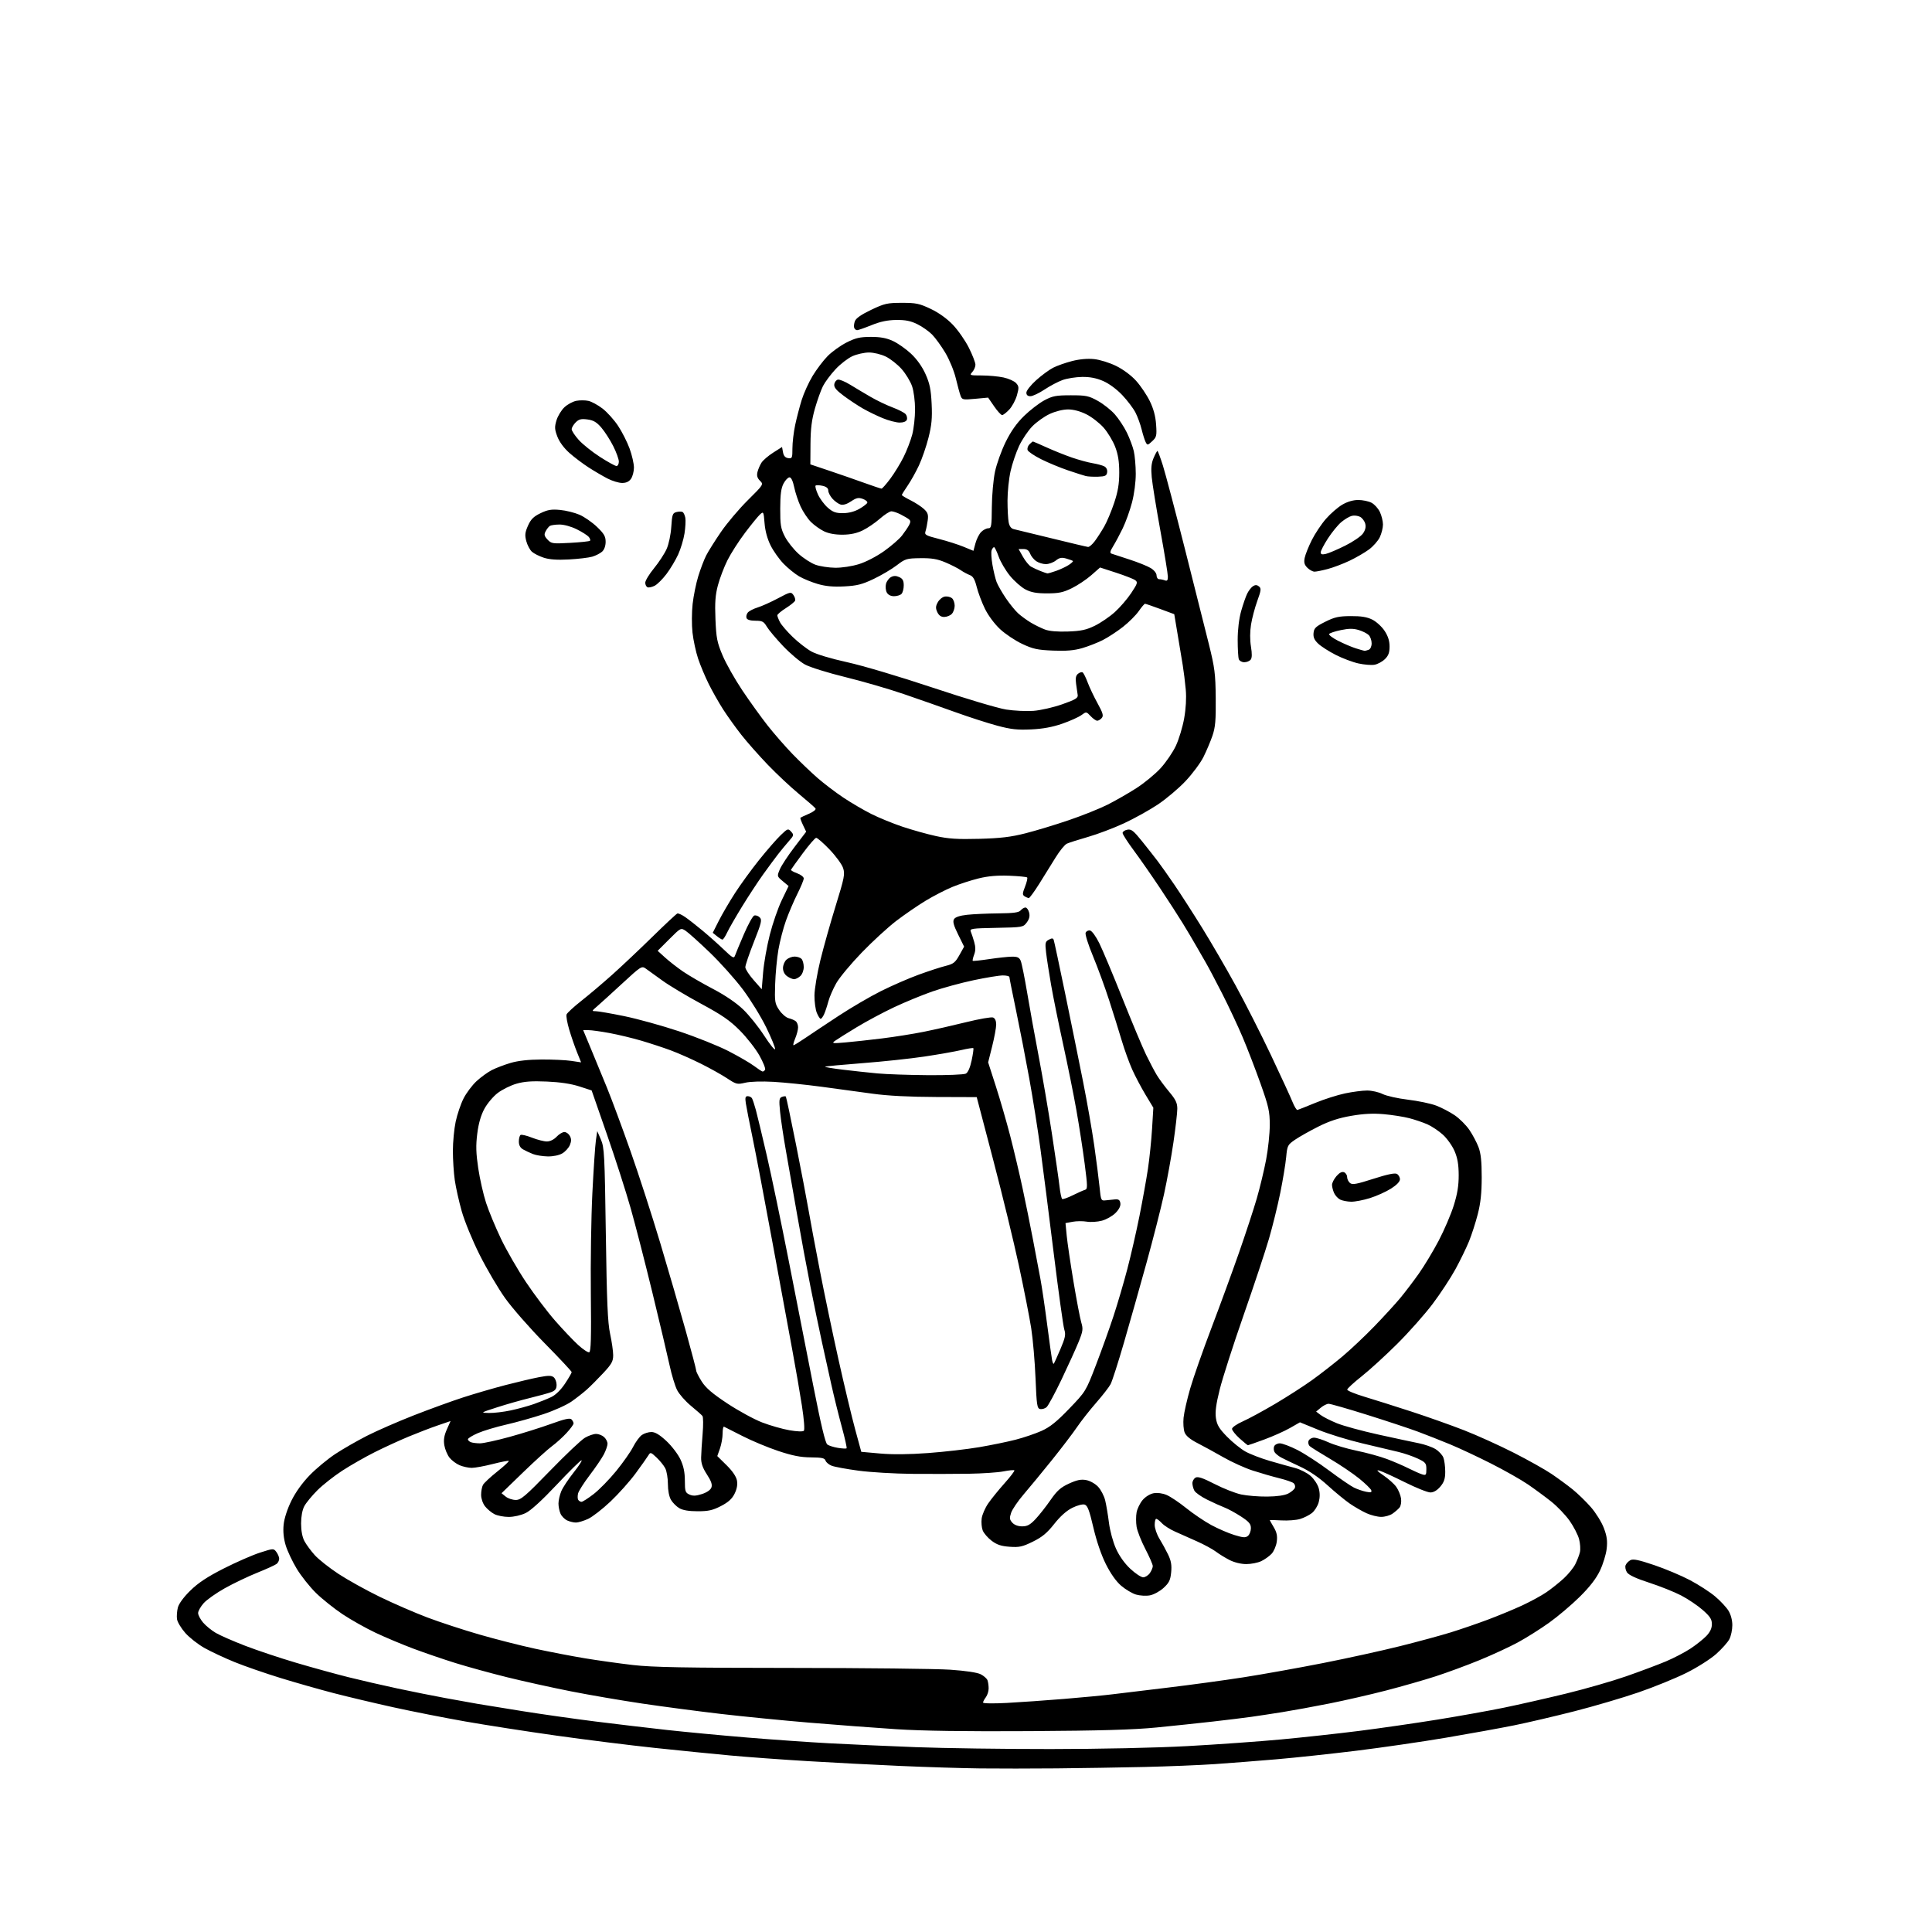 <svg version="1.1" xmlns="http://www.w3.org/2000/svg" xmlns:xlink="http://www.w3.org/1999/xlink" width="1024" height="1024" viewBox="0 0 1024 1024"><path stroke="none" fill="black" fill-rule="evenodd" d="M560.0,937.28C547.075,937.401 528.85,937.411 519.5,937.302C510.15,937.192 491.25,936.609 477.5,936.004C463.75,935.4 441.475,934.243 428.0,933.433C414.525,932.624 396.075,931.275 387.0,930.436C377.925,929.597 359.925,927.792 347.0,926.425C334.075,925.058 310.675,922.135 295.0,919.93C279.325,917.725 257.5,914.334 246.5,912.394C235.5,910.454 218.4,907.081 208.5,904.899C198.6,902.716 184.425,899.354 177.0,897.429C169.575,895.503 156.848,891.883 148.719,889.384C140.589,886.885 129.621,883.084 124.346,880.937C119.07,878.791 111.921,875.45 108.459,873.514C104.997,871.578 100.378,867.964 98.194,865.483C96.01,863.002 94.038,859.714 93.813,858.178C93.587,856.642 93.796,853.868 94.276,852.015C94.811,849.949 97.373,846.47 100.902,843.017C105.09,838.918 109.904,835.738 118.603,831.324C125.174,827.989 133.801,824.213 137.772,822.934C144.901,820.638 145.012,820.633 146.465,822.554C147.274,823.624 147.951,825.232 147.968,826.128C147.986,827.023 147.401,828.252 146.668,828.86C145.936,829.468 141.323,831.577 136.418,833.547C131.513,835.517 123.74,839.231 119.144,841.802C114.549,844.373 109.486,847.96 107.894,849.773C106.303,851.586 105,853.919 105,854.958C105,855.997 106.172,858.24 107.605,859.943C109.038,861.646 112.076,864.131 114.355,865.464C116.635,866.798 123.675,869.88 130.0,872.314C136.325,874.747 148.475,878.8 157.0,881.321C165.525,883.841 177.929,887.261 184.564,888.92C191.199,890.578 202.946,893.283 210.67,894.93C218.393,896.576 229.84,898.865 236.106,900.015C242.373,901.166 249.975,902.535 253.0,903.057C256.025,903.58 266.825,905.334 277.0,906.955C287.175,908.576 304.5,911.034 315.5,912.417C326.5,913.8 343.6,915.826 353.5,916.918C363.4,918.011 382.525,919.815 396.0,920.927C409.475,922.039 429.05,923.412 439.5,923.977C449.95,924.542 470.65,925.467 485.5,926.034C500.35,926.6 532.451,927.05 556.836,927.034C583.372,927.017 612.478,926.39 629.336,925.472C644.826,924.628 667.175,923.038 679.0,921.938C690.825,920.837 709.5,918.796 720.5,917.402C731.5,916.008 750.032,913.332 761.683,911.455C773.333,909.579 789.308,906.717 797.183,905.095C805.057,903.474 819.825,900.123 830.0,897.65C840.175,895.176 854.556,891.039 861.958,888.455C869.359,885.872 878.849,882.31 883.046,880.54C887.243,878.77 893.112,875.705 896.088,873.728C899.065,871.752 902.812,868.764 904.417,867.089C906.404,865.013 907.333,863.017 907.333,860.824C907.333,858.226 906.394,856.778 902.463,853.319C899.785,850.963 894.648,847.503 891.047,845.632C887.446,843.76 879.826,840.715 874.113,838.864C867.187,836.621 863.263,834.797 862.34,833.391C861.578,832.231 861.243,830.531 861.595,829.613C861.947,828.695 863.093,827.486 864.141,826.925C865.597,826.145 868.574,826.761 876.773,829.539C882.673,831.538 891.212,835.132 895.748,837.526C900.285,839.92 906.262,843.788 909.03,846.122C911.798,848.457 914.987,851.86 916.115,853.686C917.367,855.712 918.167,858.714 918.167,861.391C918.167,863.803 917.467,867.13 916.612,868.783C915.758,870.436 912.603,873.977 909.602,876.651C906.57,879.354 899.558,883.803 893.823,886.663C888.145,889.495 876.75,894.136 868.5,896.978C860.25,899.819 844.95,904.326 834.5,906.994C824.05,909.661 809.65,913.026 802.5,914.472C795.35,915.917 779.15,918.854 766.5,920.998C753.85,923.142 732.475,926.254 719.0,927.913C705.525,929.572 686.4,931.621 676.5,932.466C666.6,933.311 651.975,934.453 644.0,935.004C636.025,935.555 619.15,936.243 606.5,936.533C593.85,936.822 572.925,937.159 560.0,937.28zM546.0,917.536C511.565,917.746 488.979,917.42 475.0,916.51C463.725,915.777 443.025,914.217 429.0,913.045C414.975,911.873 393.825,909.786 382.0,908.407C370.175,907.028 351.5,904.568 340.5,902.94C329.5,901.311 312.4,898.379 302.5,896.422C292.6,894.466 277.4,891.107 268.721,888.958C260.043,886.809 247.748,883.429 241.398,881.447C235.049,879.465 225.049,876.046 219.177,873.849C213.305,871.652 204.27,867.859 199.1,865.42C193.93,862.98 186.055,858.557 181.6,855.59C177.145,852.623 170.8,847.557 167.5,844.331C164.2,841.106 159.59,835.301 157.255,831.431C154.92,827.562 152.281,821.944 151.391,818.948C150.318,815.336 149.962,811.661 150.335,808.046C150.676,804.742 152.304,799.747 154.464,795.375C156.716,790.819 160.33,785.804 164.266,781.774C167.695,778.263 173.776,773.233 177.781,770.598C181.786,767.962 189.325,763.635 194.535,760.982C199.745,758.33 210.868,753.473 219.254,750.189C227.639,746.905 239.45,742.612 245.5,740.65C251.55,738.688 261.675,735.739 268.0,734.097C274.325,732.455 282.309,730.579 285.743,729.927C290.676,728.991 292.301,729.005 293.493,729.994C294.322,730.682 295.0,732.485 295.0,734.001C295.0,736.085 294.329,737.016 292.25,737.816C290.738,738.398 285.675,739.8 281.0,740.931C276.325,742.062 268.45,744.298 263.5,745.9C254.532,748.803 254.517,748.813 259.185,748.907C261.761,748.958 266.936,748.347 270.685,747.55C274.433,746.752 279.975,745.232 283.0,744.172C286.025,743.112 290.175,741.437 292.223,740.45C294.537,739.335 297.28,736.645 299.473,733.343C301.413,730.421 303,727.682 303.0,727.255C303.0,726.829 296.575,719.959 288.721,711.99C280.868,704.02 271.403,693.225 267.689,688.0C263.974,682.775 257.89,672.413 254.168,664.974C250.393,657.43 246.215,647.257 244.722,641.974C243.249,636.763 241.593,629.35 241.042,625.5C240.49,621.65 240.039,614.675 240.037,610.0C240.036,605.325 240.7,598.361 241.512,594.524C242.325,590.688 244.201,585.155 245.681,582.23C247.161,579.306 250.268,575.164 252.586,573.027C254.904,570.89 258.547,568.251 260.681,567.163C262.814,566.074 267.247,564.382 270.53,563.401C274.521,562.21 279.981,561.599 287.0,561.559C292.775,561.527 299.862,561.853 302.749,562.284L307.998,563.069L305.861,557.784C304.686,554.878 302.826,549.496 301.727,545.824C300.628,542.152 299.984,538.484 300.296,537.671C300.607,536.859 304.156,533.6 308.181,530.428C312.207,527.256 319.55,521.04 324.5,516.614C329.45,512.188 339.026,503.152 345.779,496.534C352.533,489.915 358.489,484.352 359.015,484.172C359.541,483.991 361.44,484.862 363.235,486.108C365.031,487.354 369.2,490.621 372.5,493.369C375.8,496.116 380.846,500.612 383.713,503.361C388.34,507.797 389,508.141 389.592,506.429C389.958,505.368 392.066,500.298 394.276,495.162C396.487,490.026 398.938,485.577 399.725,485.275C400.512,484.973 401.827,485.398 402.648,486.219C403.972,487.543 403.624,489.021 399.57,499.268C397.057,505.624 395.017,511.651 395.038,512.662C395.06,513.673 397.025,516.711 399.407,519.413L403.736,524.326L404.469,515.413C404.872,510.511 406.457,501.55 407.992,495.5C409.528,489.45 412.401,481.152 414.377,477.06L417.969,469.62L414.876,467.038C411.81,464.478 411.796,464.423 413.303,460.816C414.14,458.815 417.629,453.499 421.057,449.005L427.29,440.832L425.602,437.292C424.674,435.345 424.06,433.606 424.239,433.428C424.417,433.25 426.45,432.293 428.756,431.302C431.193,430.254 432.645,429.074 432.224,428.481C431.826,427.921 427.9,424.486 423.5,420.849C419.1,417.211 411.664,410.244 406.976,405.367C402.288,400.49 395.976,393.35 392.949,389.5C389.922,385.65 385.569,379.575 383.275,376.0C380.981,372.425 377.54,366.35 375.629,362.5C373.717,358.65 371.188,352.612 370.009,349.081C368.83,345.551 367.495,339.365 367.043,335.334C366.591,331.304 366.617,324.465 367.102,320.137C367.586,315.81 368.937,309.171 370.104,305.385C371.271,301.598 373.135,296.7 374.246,294.5C375.357,292.3 378.886,286.675 382.088,282.0C385.29,277.325 391.704,269.736 396.341,265.136C404.732,256.81 404.762,256.762 402.799,254.799C401.366,253.366 401.005,252.099 401.481,250.163C401.841,248.699 402.809,246.459 403.632,245.187C404.455,243.915 407.237,241.535 409.814,239.897L414.5,236.919L415.006,239.709C415.357,241.643 416.202,242.598 417.756,242.82C419.848,243.117 420.0,242.767 420.0,237.635C420.0,234.608 420.65,229.064 421.444,225.315C422.239,221.567 423.799,215.568 424.912,211.985C426.025,208.401 428.639,202.652 430.721,199.208C432.803,195.765 436.38,191.047 438.67,188.724C440.96,186.401 445.458,183.169 448.667,181.542C453.457,179.114 455.752,178.581 461.5,178.564C466.58,178.549 469.794,179.135 473.217,180.701C475.812,181.888 480.141,184.922 482.838,187.445C485.959,190.365 488.756,194.293 490.534,198.256C492.771,203.239 493.419,206.383 493.787,214.032C494.152,221.603 493.806,225.332 492.118,232.007C490.946,236.639 488.669,243.248 487.056,246.694C485.444,250.14 482.746,254.962 481.062,257.41C479.378,259.858 478.0,262.085 478.0,262.36C478.0,262.635 480.069,263.893 482.598,265.156C485.127,266.419 488.322,268.496 489.699,269.772C491.746,271.669 492.113,272.765 491.714,275.796C491.446,277.833 490.919,280.434 490.542,281.576C489.92,283.464 490.57,283.835 497.679,285.65C501.98,286.749 507.848,288.615 510.719,289.797L515.937,291.946L517.021,287.92C517.618,285.706 518.982,283.018 520.053,281.947C521.124,280.876 522.813,280.0 523.807,280.0C525.437,280.0 525.621,278.902 525.696,268.75C525.742,262.562 526.495,254.125 527.371,250.0C528.246,245.875 530.794,238.783 533.034,234.241C535.845,228.538 538.87,224.263 542.803,220.431C545.936,217.378 550.75,213.674 553.5,212.199C557.856,209.863 559.658,209.517 567.5,209.509C575.616,209.501 577.026,209.791 581.855,212.466C584.801,214.098 588.869,217.316 590.895,219.618C592.921,221.92 595.783,226.262 597.254,229.267C598.725,232.271 600.384,236.703 600.94,239.115C601.496,241.527 601.962,246.903 601.976,251.062C601.99,255.515 601.169,261.795 599.979,266.339C598.868,270.582 596.663,276.728 595.08,279.995C593.498,283.263 591.22,287.525 590.02,289.468C588.345,292.178 588.147,293.107 589.168,293.458C589.901,293.709 594.166,295.104 598.648,296.556C603.129,298.009 608.191,300.046 609.898,301.084C611.717,302.19 613.0,303.804 613.0,304.985C613.0,306.093 613.638,307.0 614.418,307C615.198,307 616.548,307.273 617.418,307.607C618.605,308.063 619.0,307.579 619.0,305.669C619.0,304.269 617.215,293.308 615.033,281.312C612.851,269.315 610.788,256.575 610.448,253.0C609.988,248.162 610.238,245.541 611.428,242.75C612.307,240.688 613.226,239.0 613.47,239.0C613.714,239.0 615.014,242.488 616.361,246.75C617.707,251.012 622.963,270.925 628.04,291.0C633.118,311.075 638.836,333.8 640.747,341.5C643.843,353.978 644.236,357.077 644.361,370.0C644.475,381.867 644.157,385.499 642.611,390.0C641.572,393.025 639.429,398.084 637.85,401.243C636.271,404.401 631.985,410.159 628.325,414.038C624.665,417.918 618.033,423.511 613.586,426.467C609.138,429.423 601.08,433.891 595.679,436.396C590.277,438.901 581.727,442.135 576.679,443.583C571.63,445.031 566.575,446.647 565.444,447.173C564.313,447.7 561.613,451.022 559.444,454.557C557.275,458.091 553.378,464.362 550.784,468.491C548.191,472.621 545.716,475.993 545.284,475.985C544.853,475.976 543.855,475.561 543.068,475.063C541.835,474.283 541.869,473.562 543.307,469.901C544.226,467.56 544.721,465.387 544.407,465.073C544.093,464.758 539.81,464.342 534.889,464.149C528.682,463.906 523.73,464.34 518.721,465.564C514.749,466.535 508.495,468.566 504.823,470.078C501.151,471.589 494.72,474.906 490.532,477.449C486.344,479.991 479.365,484.786 475.023,488.104C470.681,491.422 462.454,498.976 456.739,504.891C451.025,510.805 444.962,518.087 443.265,521.072C441.568,524.057 439.661,528.454 439.026,530.842C438.392,533.23 437.38,536.267 436.776,537.592C436.173,538.916 435.356,540.0 434.961,540.0C434.566,540.0 433.654,538.578 432.934,536.84C432.214,535.102 431.65,530.94 431.681,527.59C431.711,524.241 433.113,515.875 434.795,509.0C436.478,502.125 440.143,489.099 442.94,480.054C447.55,465.147 447.916,463.275 446.854,460.054C446.209,458.099 442.982,453.688 439.683,450.25C436.383,446.812 433.192,444.031 432.591,444.069C431.991,444.108 428.8,447.791 425.5,452.256C422.2,456.72 419.381,460.646 419.235,460.98C419.09,461.314 420.552,462.16 422.485,462.859C424.418,463.558 426.0,464.787 426.0,465.59C426.0,466.393 424.482,470.076 422.626,473.775C420.77,477.474 418.065,483.802 416.615,487.838C415.166,491.874 413.348,498.849 412.576,503.338C411.804,507.827 411.026,516.039 410.846,521.587C410.542,530.966 410.694,531.934 413.01,535.363C414.379,537.391 416.625,539.327 418.0,539.663C419.375,540 421.062,540.719 421.75,541.26C422.438,541.802 423.0,543.26 423.0,544.5C423.0,545.741 422.319,548.386 421.487,550.378C420.654,552.37 420.245,554.0 420.578,554.0C420.91,554.0 423.729,552.265 426.841,550.145C429.953,548.025 437.893,542.749 444.484,538.421C451.076,534.092 461.151,528.204 466.874,525.335C472.597,522.467 481.604,518.542 486.89,516.614C492.175,514.686 498.627,512.583 501.228,511.941C505.316,510.932 506.297,510.163 508.478,506.26L511.001,501.747L507.816,495.278C505.39,490.35 504.878,488.414 505.669,487.154C506.349,486.068 508.733,485.28 512.603,484.859C515.846,484.506 523.282,484.168 529.128,484.109C537.255,484.026 540.048,483.647 541.0,482.5C541.685,481.675 542.816,481.0 543.514,481.0C544.212,481 545.085,482.204 545.455,483.677C545.927,485.557 545.556,487.119 544.207,488.927C542.322,491.455 542.037,491.505 528.048,491.778C515.015,492.033 513.87,492.202 514.541,493.778C514.945,494.725 515.758,497.196 516.349,499.27C517.122,501.981 517.114,503.859 516.321,505.962C515.714,507.569 515.379,509.046 515.577,509.243C515.774,509.441 519.663,509.042 524.218,508.356C528.773,507.67 534.197,507.084 536.271,507.055C539.26,507.011 540.242,507.467 541.002,509.25C541.529,510.488 543.094,518.25 544.479,526.5C545.864,534.75 548.595,549.825 550.548,560.0C552.501,570.175 555.619,588.4 557.477,600.5C559.335,612.6 561.172,625.323 561.559,628.772C561.947,632.222 562.589,635.246 562.986,635.491C563.384,635.737 565.912,634.845 568.604,633.51C571.297,632.174 574.206,630.883 575.068,630.642C576.486,630.244 576.469,628.917 574.893,616.767C573.935,609.377 571.963,596.619 570.51,588.415C569.058,580.212 565.896,564.5 563.484,553.5C561.072,542.5 558.198,528.325 557.098,522.0C555.998,515.675 554.804,507.953 554.445,504.841C553.857,499.743 554.002,499.069 555.911,498.048C557.55,497.17 558.136,497.207 558.498,498.207C558.755,498.918 561.474,511.65 564.539,526.5C567.605,541.35 571.869,562.336 574.016,573.136C576.162,583.935 578.843,599.235 579.971,607.136C581.1,615.036 582.359,624.875 582.769,629.0C583.487,636.24 583.6,636.49 586.007,636.206C587.378,636.045 589.625,635.82 591.0,635.706C592.911,635.549 593.575,636.032 593.82,637.757C594.027,639.21 593.104,641.05 591.228,642.925C589.627,644.527 586.394,646.355 584.045,646.988C581.697,647.62 578.079,647.851 576.007,647.501C573.934,647.151 570.551,647.181 568.488,647.568L564.738,648.272L565.373,654.886C565.722,658.524 567.34,669.494 568.968,679.264C570.596,689.034 572.456,698.788 573.1,700.94C574.141,704.416 573.987,705.556 571.714,711.176C570.306,714.654 566.25,723.587 562.699,731.026C559.149,738.466 555.536,745.141 554.67,745.859C553.804,746.577 552.287,747.01 551.298,746.821C549.69,746.514 549.431,744.789 548.85,730.489C548.493,721.695 547.465,709.775 546.565,704.0C545.666,698.225 542.711,683.202 539.999,670.615C537.287,658.028 531.156,632.828 526.374,614.615L517.681,581.5L496.09,581.427C481.784,581.379 470.452,580.792 462.5,579.687C455.9,578.771 443.75,577.116 435.5,576.01C427.25,574.904 415.775,573.729 410.0,573.399C403.815,573.045 397.651,573.235 395.0,573.86C390.733,574.866 390.234,574.746 385.375,571.534C382.557,569.67 376.257,566.156 371.375,563.724C366.494,561.291 359.35,558.135 355.5,556.71C351.65,555.285 344.675,552.99 340.0,551.611C335.325,550.232 327.738,548.405 323.14,547.552C318.541,546.698 313.501,546.0 311.938,546.0L309.097,546.0L313.1,555.619C315.302,560.909 319.15,570.247 321.652,576.369C324.154,582.491 329.773,597.625 334.138,610.0C338.504,622.375 345.643,644.425 350.002,659.0C354.362,673.575 360.42,694.451 363.465,705.39C366.509,716.33 369.0,725.804 369.0,726.444C369.0,727.085 370.315,729.682 371.922,732.216C374.098,735.647 377.574,738.627 385.528,743.88C391.404,747.761 399.676,752.272 403.909,753.905C408.142,755.537 414.657,757.404 418.386,758.053C422.358,758.745 425.535,758.865 426.058,758.342C426.58,757.82 426.15,752.284 425.019,744.975C423.958,738.114 421.709,725.075 420.022,716.0C418.335,706.925 413.572,681.095 409.438,658.6C405.304,636.104 400.558,611.129 398.891,603.1C397.225,595.07 395.608,586.812 395.299,584.75C394.852,581.768 395.059,581.0 396.309,581.0C397.174,581.0 398.185,581.49 398.555,582.089C398.925,582.688 399.858,585.5 400.627,588.339C401.397,591.178 404.006,602.05 406.427,612.5C408.847,622.95 414.055,647.925 418,668.0C421.944,688.075 427.822,717.998 431.061,734.495C435.101,755.074 437.435,764.845 438.496,765.621C439.346,766.242 441.892,767.047 444.154,767.409C446.416,767.77 448.465,767.868 448.708,767.626C448.95,767.383 447.815,762.306 446.185,756.342C444.555,750.379 442.067,740.325 440.655,734.0C439.243,727.675 436.956,717.325 435.572,711.0C434.188,704.675 431.489,691.625 429.573,682.0C427.657,672.375 424.487,655.275 422.527,644.0C420.568,632.725 417.886,617.425 416.567,610.0C415.248,602.575 413.848,593.245 413.457,589.268C412.842,583.021 412.973,581.948 414.416,581.394C415.334,581.041 416.273,580.939 416.501,581.167C416.729,581.395 419.152,592.813 421.886,606.541C424.62,620.268 427.586,635.775 428.477,641.0C429.368,646.225 432.062,660.625 434.463,673.0C436.864,685.375 441.334,706.75 444.396,720.5C447.458,734.25 451.435,750.9 453.232,757.5L456.5,769.5L466.5,770.395C473.062,770.982 481.829,770.895 492.0,770.141C500.525,769.509 512.675,768.111 519.0,767.035C525.325,765.958 534.023,764.169 538.329,763.059C542.634,761.95 548.81,759.851 552.052,758.396C556.519,756.391 560.074,753.537 566.724,746.615C575.464,737.518 575.522,737.422 580.879,723.49C583.837,715.795 588.02,704.137 590.174,697.582C592.328,691.027 595.632,679.777 597.515,672.582C599.398,665.387 602.289,652.75 603.94,644.5C605.59,636.25 607.615,624.982 608.44,619.459C609.264,613.937 610.244,604.399 610.617,598.263L611.294,587.107L607.191,580.304C604.934,576.562 601.766,570.575 600.15,567.0C598.534,563.425 596.008,556.45 594.537,551.5C593.065,546.55 590.042,536.875 587.818,530.0C585.594,523.125 581.755,512.655 579.287,506.734C576.818,500.812 575.068,495.266 575.396,494.41C575.725,493.553 576.783,493.003 577.747,493.187C578.749,493.378 580.869,496.301 582.696,500.011C584.455,503.58 589.975,516.743 594.965,529.262C599.955,541.781 605.57,555.172 607.442,559.02C609.315,562.869 611.859,567.701 613.096,569.759C614.332,571.816 617.292,575.822 619.672,578.659C623.134,582.786 623.999,584.588 623.995,587.659C623.992,589.772 623.069,597.8 621.945,605.5C620.82,613.2 618.57,625.575 616.945,633.0C615.319,640.425 611.128,656.85 607.631,669.5C604.133,682.15 598.768,701.122 595.708,711.661C592.648,722.199 589.462,732.099 588.628,733.661C587.794,735.222 584.354,739.65 580.983,743.5C577.611,747.35 573.015,753.2 570.769,756.5C568.523,759.8 562.52,767.675 557.43,774.0C552.34,780.325 545.667,788.425 542.6,792.0C539.533,795.575 536.524,799.991 535.914,801.813C534.981,804.594 535.085,805.436 536.557,807.063C537.648,808.269 539.617,809.0 541.773,809.0C544.5,809.0 546.006,808.179 548.868,805.131C550.865,803.003 554.433,798.468 556.796,795.054C560.253,790.06 562.169,788.354 566.605,786.323C570.818,784.394 572.969,783.959 575.73,784.477C577.777,784.861 580.506,786.401 582.028,788.03C583.505,789.611 585.187,792.839 585.765,795.202C586.343,797.566 587.241,802.895 587.76,807.045C588.292,811.297 589.916,817.291 591.481,820.779C593.229,824.674 596.049,828.643 599.087,831.484C601.742,833.968 604.808,836.0 605.9,836.0C606.993,836.0 608.587,835 609.443,833.777C610.299,832.555 611.0,830.884 611.0,830.063C611.0,829.243 609.218,825.146 607.04,820.959C604.861,816.772 602.782,811.49 602.419,809.221C602.056,806.952 602.057,803.512 602.42,801.577C602.783,799.642 604.214,796.711 605.6,795.063C607.049,793.342 609.514,791.807 611.399,791.453C613.403,791.077 616.092,791.429 618.318,792.36C620.321,793.196 625.006,796.335 628.73,799.335C632.453,802.334 638.425,806.37 642.0,808.303C645.575,810.236 651.064,812.608 654.197,813.575C658.882,815.02 660.171,815.103 661.447,814.044C662.301,813.335 663.0,811.504 663.0,809.975C663.0,807.722 662.004,806.545 657.75,803.772C654.862,801.889 650.925,799.744 649.0,799.004C647.075,798.265 642.929,796.388 639.788,794.834C636.646,793.281 633.608,791.137 633.038,790.07C632.467,789.004 632.0,787.224 632.0,786.115C632.0,785.007 632.754,783.677 633.676,783.161C634.917,782.467 637.544,783.351 643.788,786.564C648.427,788.951 654.761,791.444 657.862,792.104C660.963,792.763 667.177,793.265 671.67,793.218C676.898,793.164 680.906,792.583 682.799,791.604C684.426,790.762 686.01,789.415 686.319,788.61C686.628,787.805 686.313,786.674 685.618,786.098C684.923,785.521 681.462,784.335 677.927,783.462C674.392,782.589 668.101,780.77 663.947,779.421C659.792,778.071 652.817,774.913 648.447,772.404C644.076,769.894 637.896,766.512 634.713,764.887C630.827,762.904 628.578,761.041 627.869,759.217C627.288,757.723 627.039,754.216 627.316,751.424C627.593,748.632 629.176,741.657 630.834,735.924C632.492,730.191 637.53,715.825 642.029,704.0C646.528,692.175 653.118,674.175 656.674,664.0C660.23,653.825 664.485,640.854 666.131,635.176C667.776,629.498 669.995,620.274 671.061,614.678C672.128,609.082 673.0,600.816 673.0,596.31C673.0,589.04 672.446,586.557 668.094,574.308C665.396,566.713 661.139,555.665 658.635,549.755C656.131,543.845 651.278,533.495 647.85,526.755C644.423,520.015 640.419,512.451 638.952,509.947C637.485,507.444 635.152,503.394 633.768,500.947C632.383,498.501 629.326,493.35 626.974,489.5C624.622,485.65 619.096,477.1 614.695,470.5C610.293,463.9 604.061,454.959 600.846,450.631C597.631,446.303 595.0,442.193 595.0,441.498C595.0,440.802 596.125,440.018 597.5,439.755C599.614,439.351 600.819,440.297 605.312,445.889C608.234,449.525 611.99,454.3 613.658,456.5C615.326,458.7 619.303,464.325 622.495,469.0C625.687,473.675 632.218,483.819 637.008,491.542C641.799,499.264 649.847,513.108 654.893,522.305C659.939,531.501 668.378,548.13 673.646,559.257C678.914,570.384 684.039,581.515 685.033,583.994C686.027,586.472 687.214,588.41 687.671,588.3C688.127,588.189 692.348,586.515 697.051,584.578C701.754,582.641 708.87,580.369 712.866,579.528C716.862,578.688 722.144,578.0 724.605,578.0C727.066,578.0 730.749,578.831 732.79,579.846C734.83,580.862 740.893,582.216 746.262,582.855C751.631,583.494 758.359,584.904 761.212,585.989C764.065,587.073 768.491,589.387 771.048,591.132C773.605,592.876 777.101,596.373 778.817,598.902C780.534,601.431 782.705,605.525 783.641,608.0C784.889,611.296 785.342,615.577 785.334,624.0C785.327,632.382 784.758,637.692 783.237,643.584C782.09,648.03 780.009,654.478 778.614,657.913C777.218,661.347 773.987,667.991 771.433,672.675C768.879,677.36 763.417,685.671 759.294,691.144C755.171,696.617 746.728,706.136 740.531,712.298C734.334,718.459 725.854,726.2 721.685,729.5C717.516,732.8 714.082,735.96 714.053,736.521C714.024,737.083 718.163,738.792 723.25,740.319C728.337,741.846 739.475,745.366 748.0,748.14C756.525,750.915 769.156,755.397 776.069,758.1C782.983,760.803 794.82,766.162 802.375,770.008C809.931,773.855 818.9,778.884 822.306,781.184C825.713,783.484 830.75,787.178 833.5,789.394C836.25,791.609 840.628,795.864 843.23,798.849C845.831,801.835 848.912,806.802 850.075,809.889C851.714,814.238 852.049,816.718 851.566,820.916C851.224,823.895 849.622,829.101 848.008,832.484C845.997,836.698 842.62,841.062 837.286,846.34C833.004,850.577 825.71,856.753 821.078,860.064C816.446,863.374 809.021,868.056 804.578,870.468C800.135,872.88 790.968,877.12 784.208,879.89C777.447,882.661 766.931,886.539 760.839,888.508C754.747,890.477 742.954,893.852 734.632,896.008C726.309,898.164 712.75,901.269 704.5,902.908C696.25,904.547 685.068,906.596 679.652,907.461C674.235,908.327 666.81,909.457 663.152,909.972C659.493,910.487 650.425,911.599 643.0,912.442C635.575,913.286 622.075,914.708 613.0,915.601C600.85,916.798 583.186,917.308 546.0,917.536zM533.75,902.584C540.763,902.206 554.375,901.25 564.0,900.459C573.625,899.669 585.1,898.574 589.5,898.027C593.9,897.481 607.175,895.879 619.0,894.468C630.825,893.057 648.825,890.605 659.0,889.02C669.175,887.434 688.075,884.053 701.0,881.506C713.925,878.959 732.375,874.907 742.0,872.502C751.625,870.098 763.775,866.802 769.0,865.178C774.225,863.554 783.0,860.541 788.5,858.483C794.0,856.424 802.18,853.043 806.677,850.969C811.174,848.894 817.024,845.706 819.677,843.883C822.33,842.06 826.45,838.774 828.834,836.579C831.218,834.385 833.967,830.995 834.942,829.045C835.918,827.095 837.018,824.246 837.387,822.713C837.755,821.179 837.548,818.035 836.926,815.726C836.304,813.416 834.045,809.045 831.906,806.013C829.767,802.981 825.396,798.416 822.192,795.869C818.988,793.322 813.438,789.233 809.858,786.782C806.278,784.331 797.533,779.377 790.425,775.772C783.316,772.168 773.45,767.546 768.5,765.501C763.55,763.457 755.9,760.444 751.5,758.806C747.1,757.168 735.025,753.167 724.667,749.914C714.309,746.661 705.084,744.015 704.167,744.033C703.25,744.052 701.391,744.989 700.036,746.117L697.571,748.168L699.984,749.988C701.311,750.989 705.164,752.945 708.546,754.333C711.929,755.722 721.852,758.434 730.598,760.358C739.344,762.283 748.986,764.351 752.025,764.953C755.064,765.556 759.013,766.938 760.8,768.025C762.588,769.112 764.489,771.155 765.025,772.566C765.561,773.976 766.0,777.316 766.0,779.988C766.0,783.756 765.419,785.537 763.411,787.923C761.738,789.911 759.88,791.011 758.161,791.031C756.697,791.048 750.55,788.589 744.5,785.567C738.45,782.544 732.375,779.783 731.0,779.43C729.284,778.99 729.99,779.792 733.248,781.987C735.86,783.747 738.925,786.49 740.059,788.083C741.194,789.677 742.33,792.448 742.583,794.24C742.842,796.074 742.487,798.176 741.772,799.046C741.072,799.896 739.387,801.359 738.027,802.296C736.668,803.233 733.968,803.99 732.027,803.978C730.087,803.966 726.589,803.089 724.254,802.029C721.918,800.968 717.942,798.68 715.418,796.943C712.894,795.207 707.605,790.853 703.664,787.269C698.996,783.022 693.887,779.546 689.0,777.292C684.875,775.39 680.375,773.226 679.0,772.484C677.625,771.741 676.091,770.49 675.591,769.703C675.091,768.916 674.964,767.536 675.309,766.636C675.655,765.736 677.016,765.0 678.334,765.0C679.653,765.0 683.829,766.571 687.616,768.492C691.402,770.412 699.0,775.349 704.5,779.461C710.0,783.573 715.927,787.631 717.67,788.478C719.414,789.325 722.287,790.307 724.054,790.661C726.551,791.16 727.166,790.991 726.809,789.902C726.557,789.131 723.685,786.329 720.426,783.675C717.166,781.022 710.225,776.33 705.0,773.249C699.775,770.167 694.921,767.131 694.213,766.501C693.506,765.871 693.216,764.6 693.57,763.678C693.924,762.755 695.236,762.0 696.486,762.0C697.736,762.0 701.197,763.117 704.178,764.481C707.159,765.846 713.881,767.844 719.116,768.921C724.351,769.998 731.545,771.975 735.102,773.314C738.66,774.653 743.805,776.872 746.535,778.245C749.266,779.618 752.513,781.055 753.75,781.438C755.784,782.068 756.0,781.803 756.0,778.678C756.0,775.552 755.561,775.014 751.427,773.071C748.912,771.889 744.3,770.305 741.177,769.552C738.055,768.8 729.425,766.752 722.0,765.002C714.575,763.252 704.113,760.028 698.751,757.836L689.002,753.852L683.738,756.864C680.843,758.52 674.737,761.253 670.169,762.938C665.601,764.622 661.671,766.0 661.435,766.0C661.199,766.0 659.204,764.373 657.003,762.384C654.801,760.395 653.0,758.12 653.0,757.329C653.0,756.537 655.553,754.761 658.673,753.381C661.794,752.001 669.556,747.792 675.923,744.028C682.291,740.264 691.1,734.594 695.5,731.428C699.9,728.263 707.1,722.649 711.5,718.954C715.9,715.258 723.569,708.019 728.542,702.867C733.516,697.715 739.642,691.025 742.156,688.0C744.67,684.975 749.092,679.16 751.984,675.077C754.876,670.995 759.623,663.12 762.534,657.577C765.444,652.035 769.028,643.675 770.497,639.0C772.447,632.795 773.159,628.423 773.137,622.808C773.114,617.182 772.522,613.76 770.933,610.066C769.738,607.289 766.957,603.387 764.753,601.396C762.548,599.404 758.862,596.942 756.56,595.923C754.258,594.905 749.928,593.436 746.937,592.659C743.947,591.882 737.875,590.927 733.445,590.536C727.738,590.033 722.699,590.291 716.161,591.419C709.56,592.558 704.593,594.186 698.716,597.137C694.197,599.406 688.655,602.528 686.4,604.076C682.476,606.769 682.274,607.168 681.698,613.331C681.367,616.873 679.969,625.342 678.59,632.151C677.212,638.959 674.514,649.923 672.596,656.515C670.678,663.107 664.63,681.325 659.158,697.0C653.685,712.675 647.991,730.38 646.504,736.343C644.512,744.334 643.978,748.366 644.473,751.668C645.012,755.266 646.165,757.192 650.322,761.445C653.17,764.358 657.525,767.887 660.0,769.288C662.475,770.688 668.325,772.948 673.0,774.309C677.675,775.67 683.712,777.361 686.416,778.068C689.12,778.775 692.822,780.661 694.642,782.259C696.462,783.857 698.403,786.801 698.955,788.801C699.627,791.234 699.627,793.67 698.956,796.165C698.404,798.215 696.777,800.817 695.34,801.947C693.904,803.077 691.079,804.495 689.063,805.099C687.047,805.703 682.607,806.041 679.197,805.849C675.786,805.657 672.997,805.587 672.998,805.693C672.999,805.799 673.957,807.507 675.126,809.488C676.722,812.193 677.116,814.1 676.708,817.144C676.409,819.373 675.172,822.252 673.961,823.542C672.749,824.832 670.281,826.588 668.477,827.444C666.674,828.3 663.11,829.0 660.559,829.0C657.792,829.0 654.222,828.135 651.71,826.856C649.395,825.676 646.138,823.675 644.474,822.408C642.81,821.141 638.31,818.696 634.474,816.974C630.638,815.252 625.374,812.906 622.775,811.762C620.175,810.617 617.06,808.628 615.85,807.341C614.641,806.053 613.28,805.0 612.826,805.0C612.372,805.0 612.007,806.462 612.016,808.25C612.025,810.038 613.143,813.3 614.5,815.5C615.857,817.7 617.925,821.48 619.096,823.899C620.712,827.237 621.109,829.514 620.742,833.337C620.34,837.517 619.652,838.931 616.709,841.628C614.756,843.417 611.508,845.189 609.484,845.569C607.462,845.948 604.143,845.76 602.108,845.151C600.074,844.541 596.536,842.438 594.245,840.478C591.586,838.201 588.654,834.063 586.133,829.026C583.682,824.129 581.168,816.766 579.504,809.609C577.392,800.526 576.416,797.95 574.908,797.471C573.81,797.122 571.002,797.852 568.325,799.182C565.287,800.691 561.948,803.672 558.76,807.721C554.997,812.501 552.38,814.672 547.462,817.093C541.923,819.82 540.261,820.187 535.128,819.816C530.599,819.488 528.33,818.726 525.536,816.595C523.523,815.06 521.415,812.61 520.853,811.152C520.29,809.693 520.045,806.851 520.308,804.835C520.572,802.819 522.132,799.219 523.776,796.835C525.419,794.451 529.32,789.64 532.443,786.144C535.566,782.648 537.905,779.572 537.64,779.307C537.375,779.042 534.76,779.294 531.829,779.868C528.898,780.441 520.65,781.003 513.5,781.115C506.35,781.228 492.85,781.254 483.5,781.174C474.15,781.093 461.325,780.333 455.0,779.485C448.675,778.637 442.277,777.457 440.783,776.864C439.289,776.27 437.832,775.046 437.545,774.142C437.126,772.826 435.583,772.488 429.761,772.44C424.317,772.395 419.998,771.546 412.5,769.048C407.0,767.215 398.45,763.647 393.5,761.117C388.55,758.588 384.163,756.365 383.75,756.176C383.337,755.988 383.0,757.614 383.0,759.791C383.0,761.968 382.365,765.549 381.589,767.749L380.177,771.75L385.082,776.581C388.201,779.653 390.209,782.595 390.596,784.662C391.006,786.845 390.597,789.151 389.353,791.681C388.011,794.41 386.022,796.213 382.136,798.224C377.774,800.481 375.467,801.0 369.79,801.0C365.122,801.0 361.891,800.458 360.04,799.364C358.517,798.465 356.535,796.483 355.636,794.96C354.642,793.278 354.0,789.977 354.0,786.546C354.0,783.441 353.365,779.686 352.589,778.2C351.813,776.715 349.739,774.15 347.978,772.5C344.938,769.65 344.722,769.594 343.639,771.393C343.013,772.434 339.986,776.709 336.914,780.893C333.842,785.077 327.833,791.805 323.561,795.845C319.289,799.885 313.928,804.037 311.647,805.073C309.366,806.109 306.509,806.966 305.297,806.978C304.085,806.99 301.998,806.5 300.657,805.89C299.317,805.279 297.721,803.683 297.11,802.343C296.5,801.002 296,798.563 296.0,796.921C296.0,795.279 296.669,792.333 297.488,790.375C298.306,788.417 301.27,783.931 304.074,780.407C306.878,776.883 308.735,774.0 308.2,774.0C307.665,774.0 301.752,779.822 295.059,786.937C287.326,795.159 281.338,800.626 278.63,801.937C276.165,803.13 272.373,804.0 269.635,804.0C267.031,804.0 263.613,803.334 262.039,802.52C260.465,801.706 258.237,799.845 257.088,798.385C255.892,796.865 255,794.264 255.0,792.299C255,790.412 255.441,788.044 255.981,787.035C256.521,786.027 259.916,782.852 263.526,779.979C267.136,777.107 269.897,774.563 269.661,774.327C269.425,774.091 265.617,774.821 261.199,775.949C256.781,777.077 251.765,778.0 250.051,778.0C248.338,778.0 245.451,777.38 243.636,776.621C241.821,775.863 239.398,774.05 238.251,772.592C237.104,771.134 235.869,768.185 235.506,766.038C235.026,763.197 235.386,760.916 236.826,757.66L238.806,753.185L232.153,755.457C228.494,756.706 221.536,759.373 216.691,761.384C211.846,763.394 203.746,767.109 198.691,769.638C193.636,772.168 185.878,776.59 181.451,779.465C177.024,782.34 171.063,787.032 168.203,789.892C165.344,792.751 162.235,796.533 161.294,798.295C160.227,800.296 159.584,803.755 159.584,807.5C159.584,811.316 160.226,814.705 161.348,816.81C162.319,818.63 164.775,821.969 166.807,824.229C168.838,826.489 174.493,830.966 179.374,834.179C184.255,837.391 194.155,842.886 201.374,846.39C208.593,849.894 219.9,854.8 226.5,857.293C233.1,859.787 245.475,863.844 254.0,866.31C262.525,868.776 275.8,872.159 283.5,873.828C291.2,875.497 303.125,877.792 310.0,878.928C316.875,880.064 328.347,881.67 335.494,882.497C345.848,883.695 362.912,884.007 419.494,884.035C458.547,884.055 496.438,884.48 503.695,884.981C511.879,885.546 518.004,886.468 519.824,887.409C521.437,888.243 523.037,889.654 523.379,890.545C523.72,891.435 524.0,893.391 524.0,894.891C524.0,896.391 523.339,898.491 522.532,899.559C521.724,900.626 521.049,901.898 521.032,902.385C521.014,902.889 526.494,902.975 533.75,902.584zM308.217,796.0C308.821,796.0 311.708,794.154 314.633,791.898C317.557,789.641 322.92,784.16 326.55,779.716C330.18,775.272 334.233,769.5 335.557,766.888C336.88,764.276 338.972,761.433 340.204,760.57C341.437,759.706 343.714,759.0 345.265,759.0C347.247,759.0 349.604,760.413 353.19,763.75C355.997,766.362 359.349,770.75 360.637,773.5C362.308,777.066 362.983,780.299 362.99,784.771C362.999,790.427 363.237,791.151 365.415,792.143C367.236,792.973 368.869,792.906 372.065,791.872C374.66,791.031 376.595,789.689 377.06,788.406C377.614,786.881 376.967,784.999 374.682,781.486C372.404,777.985 371.562,775.542 371.612,772.581C371.649,770.336 372.004,764.675 372.401,760.0C372.797,755.325 372.756,751.044 372.31,750.486C371.865,749.929 369.116,747.506 366.203,745.103C363.289,742.7 359.998,738.957 358.89,736.785C357.782,734.613 355.986,728.71 354.899,723.668C353.812,718.625 349.751,701.45 345.874,685.5C341.998,669.55 336.789,649.3 334.298,640.5C331.808,631.7 326.128,614.026 321.676,601.226L313.581,577.951L307.041,575.827C302.72,574.425 296.893,573.548 289.872,573.245C281.935,572.903 277.838,573.196 273.689,574.402C270.633,575.29 266.19,577.492 263.816,579.294C261.442,581.096 258.255,584.879 256.733,587.699C254.872,591.147 253.635,595.465 252.956,600.879C252.168,607.16 252.284,611.192 253.48,619.215C254.323,624.872 256.185,633.1 257.619,637.5C259.052,641.9 262.62,650.498 265.546,656.606C268.473,662.715 274.446,673.065 278.819,679.606C283.193,686.148 290.125,695.325 294.225,700.0C298.325,704.675 303.799,710.443 306.39,712.817C308.98,715.191 311.64,716.952 312.3,716.731C313.208,716.427 313.416,708.939 313.155,685.915C312.965,669.187 313.329,645.113 313.964,632.417C314.599,619.721 315.441,607.121 315.835,604.417L316.552,599.5L318.498,604.0C320.296,608.156 320.495,611.974 321.102,654.0C321.626,690.277 322.087,701.02 323.378,707.0C324.269,711.125 324.998,716.214 324.999,718.31C325,721.525 324.181,722.997 319.75,727.747C316.863,730.841 312.965,734.752 311.088,736.437C309.212,738.122 305.535,741.002 302.917,742.837C300.299,744.672 293.652,747.67 288.145,749.499C282.638,751.329 273.715,753.834 268.316,755.067C262.917,756.299 256.137,758.339 253.25,759.599C250.363,760.859 248.0,762.317 248.0,762.838C248.0,763.359 248.712,764.059 249.582,764.393C250.452,764.727 252.625,765.0 254.411,765.0C256.198,765.0 263.248,763.463 270.08,761.585C276.911,759.706 286.836,756.594 292.135,754.669C299.221,752.095 302.065,751.465 302.885,752.285C303.498,752.898 303.999,753.872 303.999,754.45C303.998,755.027 302.31,757.325 300.249,759.556C298.187,761.787 294.7,764.933 292.5,766.546C290.3,768.159 283.398,774.419 277.162,780.459L265.824,791.439L268.023,793.22C269.232,794.199 271.634,795.005 273.361,795.011C276.103,795.021 278.396,793.068 291.5,779.561C299.75,771.057 308.075,763.179 310.0,762.054C311.925,760.928 314.59,760.006 315.921,760.004C317.253,760.002 319.165,760.745 320.171,761.655C321.177,762.565 322.0,764.158 322.0,765.195C322.0,766.231 321.138,768.749 320.085,770.79C319.032,772.83 315.655,777.803 312.581,781.84C309.508,785.877 306.727,790.239 306.402,791.533C306.077,792.827 306.106,794.362 306.465,794.943C306.824,795.524 307.612,796.0 308.217,796.0zM558.503,722.831C558.726,722.608 560.303,719.147 562.008,715.141C564.633,708.973 564.953,707.369 564.099,704.678C563.544,702.93 561.035,684.85 558.523,664.5C556.011,644.15 552.842,619.249 551.482,609.165C550.121,599.081 547.448,582.206 545.541,571.665C543.634,561.124 540.482,544.894 538.537,535.598C536.592,526.301 535.0,518.314 535.0,517.848C535.0,517.381 533.432,517.0 531.516,517.0C529.6,517.0 522.614,518.144 515.992,519.542C509.37,520.94 499.575,523.612 494.226,525.48C488.877,527.347 479.775,531.093 474.0,533.804C468.225,536.515 459.225,541.324 454.0,544.491C448.775,547.658 443.6,550.906 442.5,551.708C440.706,553.016 441.272,553.1 448.0,552.52C452.125,552.164 460.9,551.205 467.5,550.388C474.1,549.571 484.0,547.999 489.5,546.895C495.0,545.792 505.164,543.487 512.087,541.775C519.01,540.062 525.422,538.948 526.337,539.299C527.388,539.702 528.0,541.067 528.0,543.005C528.0,544.692 527.041,549.897 525.868,554.573L523.736,563.073L527.83,575.786C530.082,582.779 533.496,594.575 535.418,602.0C537.34,609.425 540.266,621.8 541.92,629.5C543.574,637.2 546.083,649.575 547.497,657.0C548.91,664.425 550.698,673.875 551.47,678.0C552.243,682.125 553.838,692.925 555.015,702.0C556.193,711.075 557.368,719.566 557.627,720.868C557.886,722.17 558.28,723.054 558.503,722.831zM716.145,636.932C714.14,636.895 711.539,636.399 710.364,635.83C709.189,635.262 707.727,633.696 707.114,632.351C706.501,631.006 706.0,629.052 706.0,628.009C706.0,626.965 707.054,624.886 708.342,623.388C709.882,621.598 711.253,620.883 712.342,621.301C713.254,621.651 714.0,622.796 714.0,623.846C714.0,624.896 714.685,626.324 715.523,627.019C716.775,628.058 718.982,627.662 727.915,624.792C735.315,622.414 739.297,621.587 740.392,622.199C741.276,622.694 742.0,623.976 742.0,625.048C742.0,626.284 740.264,628.094 737.25,629.999C734.638,631.65 729.64,633.901 726.145,635.001C722.649,636.1 718.149,636.97 716.145,636.932zM290.346,612.924C287.681,612.882 284.15,612.32 282.5,611.674C280.85,611.028 278.488,609.922 277.25,609.215C275.728,608.345 275.0,606.99 275.0,605.024C275.0,603.426 275.417,601.86 275.927,601.545C276.437,601.23 279.154,601.878 281.964,602.986C284.775,604.094 288.329,605.0 289.863,605.0C291.544,605.0 293.584,604.008 295.0,602.5C296.292,601.125 298.154,600.0 299.139,600.0C300.124,600.0 301.433,600.941 302.049,602.091C302.875,603.634 302.873,604.893 302.041,606.9C301.422,608.395 299.627,610.38 298.053,611.309C296.352,612.314 293.226,612.969 290.346,612.924zM491.816,569.864C501.889,569.939 510.936,569.569 511.92,569.043C513.053,568.437 514.181,565.861 514.996,562.018C515.704,558.681 516.104,555.77 515.884,555.55C515.664,555.33 512.787,555.783 509.492,556.557C506.196,557.33 497.425,558.875 490.0,559.989C482.575,561.103 467.766,562.682 457.091,563.499C446.416,564.317 437.507,565.16 437.293,565.374C437.079,565.588 441.313,566.295 446.702,566.945C452.091,567.596 460.325,568.488 465.0,568.928C469.675,569.368 481.742,569.789 491.816,569.864zM404.191,567.932C404.571,567.969 405.166,567.54 405.514,566.977C405.862,566.414 404.516,563.039 402.523,559.475C400.531,555.912 395.885,549.96 392.2,546.248C386.833,540.843 382.73,538.007 371.584,532.0C363.93,527.875 354.705,522.351 351.084,519.725C347.463,517.099 343.499,514.242 342.276,513.377C340.124,511.855 339.725,512.108 329.776,521.296C324.124,526.516 318.15,531.946 316.5,533.362C313.533,535.908 313.526,535.937 315.885,535.968C317.197,535.986 323.947,537.16 330.885,538.579C337.823,539.997 350.878,543.61 359.895,546.609C368.912,549.607 380.692,554.322 386.073,557.087C391.455,559.851 397.577,563.406 399.679,564.988C401.78,566.569 403.811,567.894 404.191,567.932zM410.804,556.089C411.016,555.453 408.9,550.248 406.103,544.521C403.306,538.795 397.683,529.682 393.607,524.272C389.531,518.861 381.65,510.07 376.094,504.737C370.537,499.404 364.834,494.282 363.42,493.356C360.856,491.675 360.833,491.687 354.712,497.808L348.575,503.945L352.537,507.545C354.717,509.524 358.975,512.843 362.0,514.919C365.025,516.995 372.14,521.125 377.812,524.097C384.357,527.527 390.218,531.509 393.859,535.0C397.014,538.025 402.031,544.268 405.007,548.873C407.983,553.478 410.592,556.725 410.804,556.089zM420.894,519.0C420.097,519.0 418.445,518.299 417.223,517.443C415.829,516.468 415.0,514.846 415.0,513.098C415.0,511.565 415.823,509.565 416.829,508.655C417.835,507.745 419.77,507.0 421.129,507.0C422.488,507.0 424.14,507.54 424.8,508.2C425.46,508.86 426.0,510.815 426.0,512.545C426.0,514.322 425.204,516.41 424.171,517.345C423.165,518.255 421.691,519.0 420.894,519.0zM382.926,498.0C382.538,498.0 381.22,497.189 379.996,496.198L377.771,494.396L380.973,488.054C382.734,484.565 386.593,477.962 389.549,473.38C392.504,468.799 398.267,460.876 402.354,455.775C406.441,450.674 411.553,444.8 413.713,442.723C417.483,439.097 417.707,439.019 419.297,440.775C420.851,442.493 420.785,442.796 418.227,445.689C416.727,447.384 414.15,450.502 412.5,452.617C410.85,454.733 407.236,459.621 404.469,463.482C401.702,467.342 396.678,475.0 393.304,480.5C389.93,486.0 386.373,492.188 385.4,494.25C384.426,496.312 383.313,498.0 382.926,498.0zM519.0,444.593C530.268,444.294 535.729,443.644 543.5,441.676C549.0,440.284 559.35,437.149 566.5,434.711C573.65,432.273 582.875,428.581 587.0,426.507C591.125,424.433 597.974,420.511 602.22,417.791C606.466,415.071 612.277,410.293 615.134,407.173C617.99,404.053 621.637,398.708 623.237,395.295C624.837,391.882 626.811,385.357 627.622,380.795C628.565,375.5 628.873,369.969 628.476,365.5C628.134,361.65 627.41,355.8 626.867,352.5C626.324,349.2 625.093,341.782 624.132,336.015L622.383,325.53L614.942,322.773C610.849,321.257 607.224,320.013 606.886,320.008C606.548,320.004 605.052,321.76 603.562,323.911C602.071,326.062 598.298,329.825 595.176,332.273C592.054,334.721 587.231,337.872 584.457,339.274C581.684,340.676 576.785,342.588 573.57,343.523C569.285,344.768 565.162,345.117 558.113,344.829C549.899,344.494 547.521,343.978 541.777,341.284C538.079,339.549 532.787,336.011 530.018,333.42C527.081,330.673 523.743,326.166 522.008,322.605C520.372,319.247 518.421,314.061 517.673,311.08C516.665,307.064 515.727,305.443 514.052,304.823C512.808,304.363 510.6,303.17 509.145,302.171C507.69,301.172 504.034,299.318 501.021,298.051C496.783,296.269 493.791,295.77 487.814,295.847C480.515,295.942 479.821,296.151 475.293,299.626C472.657,301.649 467.165,304.896 463.088,306.84C456.961,309.763 454.26,310.45 447.497,310.805C441.651,311.112 437.635,310.745 433.421,309.52C430.179,308.577 425.72,306.746 423.513,305.451C421.306,304.156 417.617,301.162 415.316,298.798C413.015,296.434 409.92,292.071 408.439,289.102C406.714,285.644 405.562,281.41 405.234,277.323C404.738,271.153 404.659,270.998 402.842,272.643C401.808,273.579 398.224,277.971 394.878,282.403C391.531,286.835 387.331,293.395 385.545,296.981C383.759,300.566 381.497,306.505 380.52,310.177C379.136,315.375 378.845,319.362 379.205,328.177C379.611,338.136 380.063,340.442 382.956,347.321C384.766,351.623 389.462,359.948 393.392,365.821C397.323,371.695 403.37,380.1 406.83,384.5C410.29,388.9 416.257,395.736 420.09,399.691C423.922,403.646 429.858,409.325 433.279,412.312C436.701,415.298 442.875,419.992 447.0,422.743C451.125,425.493 457.78,429.39 461.789,431.404C465.797,433.417 473.222,436.457 478.289,438.159C483.355,439.861 491.325,442.092 496.0,443.116C502.752,444.595 507.483,444.899 519.0,444.593zM546.5,386.607C539.197,386.949 535.803,386.573 528.5,384.612C523.55,383.283 513.65,380.089 506.5,377.514C499.35,374.938 486.975,370.596 479.0,367.864C471.025,365.132 457.075,361.083 448.0,358.865C438.925,356.647 429.34,353.661 426.701,352.23C424.061,350.799 418.839,346.404 415.095,342.464C411.352,338.523 407.452,333.882 406.429,332.149C404.815,329.416 404.017,329.0 400.391,329.0C397.729,329.0 396.019,328.491 395.676,327.597C395.38,326.826 395.669,325.525 396.319,324.708C396.968,323.89 399.3,322.669 401.5,321.994C403.7,321.32 408.573,319.133 412.329,317.134C418.845,313.666 419.219,313.585 420.51,315.347C421.254,316.363 421.663,317.714 421.419,318.35C421.175,318.985 418.956,320.783 416.488,322.344C414.02,323.906 412.0,325.615 412.0,326.141C412.0,326.668 412.64,328.314 413.423,329.8C414.206,331.285 417.243,334.806 420.173,337.625C423.103,340.444 427.525,343.886 430.0,345.275C432.673,346.774 440.387,349.091 449.0,350.982C457.229,352.788 476.906,358.64 494.5,364.514C511.55,370.206 528.982,375.405 533.238,376.067C537.494,376.729 544.019,377.046 547.738,376.771C551.457,376.496 558.325,374.928 563.0,373.285C569.973,370.836 571.448,369.958 571.208,368.399C571.048,367.355 570.663,364.682 570.352,362.461C569.938,359.496 570.203,358.076 571.35,357.125C572.209,356.411 573.315,356.077 573.808,356.381C574.3,356.686 575.507,359.087 576.489,361.717C577.471,364.348 579.833,369.324 581.738,372.776C584.551,377.874 584.972,379.329 583.978,380.526C583.306,381.337 582.214,382.0 581.552,382.0C580.89,382.0 579.316,380.901 578.055,379.558C575.763,377.119 575.759,377.119 573.131,379.045C571.684,380.105 567.125,382.146 563.0,383.579C557.813,385.381 552.725,386.315 546.5,386.607zM728.5,352.33C726.85,352.618 723.025,352.307 720.0,351.639C716.975,350.972 711.575,348.94 708.0,347.125C704.425,345.309 700.242,342.634 698.704,341.18C696.625,339.216 695.984,337.763 696.204,335.519C696.457,332.938 697.358,332.071 702.416,329.545C707.366,327.072 709.571,326.582 715.916,326.545C721.436,326.512 724.545,327.019 727.339,328.406C729.451,329.455 732.376,332.122 733.839,334.333C735.684,337.122 736.5,339.672 736.5,342.654C736.5,345.927 735.903,347.534 734.0,349.381C732.625,350.716 730.15,352.043 728.5,352.33zM659.485,351.0C658.236,351.0 656.941,350.288 656.607,349.418C656.273,348.548 656.0,343.926 656.0,339.147C656.0,333.813 656.699,327.954 657.81,323.978C658.806,320.415 660.268,316.192 661.06,314.592C661.852,312.993 663.25,311.219 664.166,310.65C665.347,309.917 666.256,309.967 667.287,310.823C668.547,311.869 668.428,312.891 666.397,318.489C665.107,322.041 663.615,327.663 663.08,330.983C662.472,334.761 662.453,339.139 663.03,342.686C663.668,346.605 663.614,348.76 662.854,349.676C662.25,350.404 660.733,351.0 659.485,351.0zM723.168,344.933C723.536,344.97 724.548,344.727 725.418,344.393C726.343,344.038 727.0,342.615 727.0,340.964C727.0,339.413 726.305,337.448 725.455,336.598C724.606,335.749 722.208,334.543 720.128,333.92C717.287,333.069 714.936,333.079 710.69,333.961C707.58,334.606 704.785,335.538 704.48,336.032C704.175,336.525 706.305,338.143 709.213,339.627C712.121,341.111 716.3,342.897 718.5,343.596C720.7,344.295 722.801,344.896 723.168,344.933zM566.081,334.714C572.994,334.461 575.752,333.867 580.273,331.655C583.359,330.145 588.121,326.899 590.854,324.442C593.587,321.984 597.507,317.437 599.565,314.336C602.927,309.271 603.141,308.576 601.671,307.502C600.771,306.844 596.215,305.062 591.545,303.543L583.055,300.782L578.399,304.88C575.838,307.135 571.213,310.221 568.121,311.739C563.501,314.008 561.165,314.5 555.0,314.5C549.335,314.5 546.521,313.989 543.5,312.41C541.3,311.261 537.61,308.008 535.299,305.183C532.989,302.358 530.296,297.786 529.315,295.023C528.333,292.26 527.234,290.0 526.872,290.0C526.51,290.0 525.932,290.735 525.587,291.633C525.242,292.532 525.437,296.019 526.019,299.383C526.602,302.748 527.593,306.85 528.223,308.5C528.852,310.15 531.038,313.975 533.079,317.0C535.12,320.025 538.075,323.666 539.645,325.091C541.215,326.516 544.247,328.727 546.382,330.004C548.518,331.282 551.893,332.935 553.882,333.678C556.198,334.542 560.588,334.915 566.081,334.714zM500.407,327.0C498.741,327.0 497.579,326.171 496.776,324.407C495.826,322.323 495.886,321.293 497.08,319.157C497.898,317.696 499.589,316.353 500.838,316.173C502.088,315.994 503.76,316.386 504.555,317.046C505.35,317.705 506.0,319.508 506.0,321.051C506.0,322.594 505.293,324.564 504.429,325.429C503.564,326.293 501.755,327.0 500.407,327.0zM473.835,316.0C472.103,316.0 470.675,315.26 470.011,314.021C469.428,312.932 469.239,310.895 469.591,309.494C469.942,308.093 471.135,306.463 472.242,305.871C473.679,305.101 474.93,305.103 476.626,305.876C478.431,306.698 479.0,307.753 479.0,310.279C479.0,312.105 478.46,314.14 477.8,314.8C477.14,315.46 475.356,316.0 473.835,316.0zM347.0,310.452C345.625,311.152 343.938,311.525 343.25,311.279C342.562,311.034 342.0,309.94 342.0,308.849C342.0,307.758 344.093,304.308 346.651,301.183C349.209,298.057 352.207,293.475 353.313,291.0C354.466,288.421 355.525,283.4 355.795,279.236C356.22,272.666 356.486,271.916 358.576,271.392C359.846,271.073 361.308,271.072 361.824,271.391C362.339,271.71 362.974,273.086 363.235,274.449C363.496,275.812 363.303,279.531 362.807,282.713C362.311,285.896 360.791,290.94 359.429,293.921C358.068,296.903 355.277,301.556 353.227,304.261C351.177,306.965 348.375,309.752 347.0,310.452zM555.124,303.924C555.468,303.966 557.573,303.356 559.804,302.569C562.034,301.782 565.03,300.371 566.461,299.434C567.892,298.496 568.884,297.551 568.667,297.334C568.45,297.116 566.876,296.538 565.17,296.049C562.706,295.342 561.565,295.554 559.626,297.079C558.283,298.136 555.893,299.0 554.315,299.0C552.736,299.0 550.416,298.28 549.159,297.399C547.902,296.519 546.463,294.719 545.962,293.399C545.323,291.72 544.273,291.0 542.461,291.0L539.872,291.0L542.171,295.091C543.436,297.34 545.377,299.703 546.485,300.341C547.593,300.978 549.85,302.028 551.5,302.674C553.15,303.32 554.781,303.882 555.124,303.924zM696.75,302.988C695.788,302.995 694.071,302.071 692.935,300.935C691.346,299.346 691.017,298.136 691.508,295.685C691.859,293.933 693.556,289.686 695.279,286.247C697.003,282.808 700.382,277.742 702.79,274.99C705.197,272.238 709.081,268.865 711.421,267.493C714.134,265.904 717.202,265.0 719.888,265.0C722.204,265.0 725.366,265.655 726.915,266.456C728.463,267.257 730.466,269.462 731.365,271.357C732.264,273.252 733.0,276.241 733.0,278.0C733.0,279.759 732.249,282.781 731.331,284.715C730.413,286.65 727.825,289.587 725.581,291.243C723.336,292.898 718.696,295.584 715.268,297.212C711.841,298.84 706.666,300.802 703.768,301.574C700.871,302.345 697.712,302.982 696.75,302.988zM442.645,300.921C446.17,300.966 451.53,300.154 455.217,299.015C458.929,297.868 464.571,294.951 468.572,292.109C472.382,289.403 476.664,285.684 478.086,283.845C479.509,282.005 481.187,279.535 481.815,278.355C482.688,276.718 482.667,275.978 481.729,275.23C481.053,274.691 479.06,273.519 477.3,272.625C475.539,271.731 473.359,271.0 472.453,271.0C471.548,271.0 468.786,272.779 466.316,274.953C463.846,277.127 459.755,279.908 457.226,281.133C454.065,282.663 450.73,283.37 446.563,283.395C442.619,283.418 439.165,282.78 436.68,281.568C434.578,280.544 431.472,278.319 429.777,276.624C428.083,274.929 425.648,271.282 424.368,268.521C423.088,265.759 421.549,261.137 420.949,258.25C420.259,254.929 419.343,253.0 418.455,253.0C417.683,253.0 416.269,254.463 415.313,256.25C414.003,258.698 413.565,261.968 413.537,269.5C413.505,278.225 413.817,280.121 415.988,284.371C417.356,287.05 420.63,291.179 423.262,293.546C425.895,295.913 429.951,298.523 432.275,299.346C434.599,300.169 439.265,300.878 442.645,300.921zM301.5,296.526C295.26,296.859 291.172,296.57 288.169,295.584C285.787,294.803 282.972,293.38 281.915,292.423C280.857,291.466 279.525,288.949 278.954,286.83C278.098,283.651 278.253,282.217 279.837,278.637C281.341,275.236 282.776,273.803 286.465,272.017C290.277,270.172 292.251,269.84 296.836,270.273C299.951,270.567 304.593,271.716 307.151,272.826C309.709,273.936 313.872,276.827 316.401,279.251C320.159,282.851 321.0,284.3 321.0,287.174C321.0,289.333 320.282,291.34 319.138,292.375C318.114,293.302 315.751,294.507 313.888,295.054C312.025,295.6 306.45,296.262 301.5,296.526zM702.75,293.577C704.263,293.226 708.858,291.265 712.963,289.219C717.068,287.174 721.289,284.302 722.343,282.837C723.644,281.03 724.054,279.352 723.618,277.616C723.265,276.209 722.04,274.556 720.895,273.944C719.75,273.331 717.765,273.093 716.484,273.415C715.203,273.736 712.691,275.23 710.903,276.735C709.115,278.239 705.931,282.134 703.826,285.39C701.722,288.646 700.0,291.964 700.0,292.763C700.0,293.837 700.718,294.05 702.75,293.577zM576.699,289.896C577.359,289.953 578.985,288.538 580.314,286.75C581.643,284.962 583.886,281.475 585.3,279.0C586.713,276.525 589.072,270.903 590.541,266.507C592.544,260.514 593.215,256.509 593.22,250.507C593.225,244.724 592.631,240.931 591.08,236.853C589.899,233.747 587.143,229.172 584.956,226.687C582.768,224.201 578.644,221.005 575.793,219.584C572.481,217.934 568.962,217.004 566.054,217.01C563.36,217.016 559.388,218.003 556.329,219.427C553.485,220.751 549.336,223.712 547.109,226.007C544.882,228.302 541.754,232.951 540.159,236.34C538.563,239.728 536.525,245.739 535.629,249.697C534.733,253.656 534.0,260.687 534.0,265.322C534.0,269.958 534.282,275.162 534.628,276.888C535.049,278.996 535.952,280.172 537.378,280.47C538.545,280.714 547.6,282.911 557.5,285.353C567.4,287.794 576.04,289.839 576.699,289.896zM302.242,287.726C307.693,287.426 312.408,286.926 312.719,286.614C313.03,286.303 312.734,285.384 312.06,284.573C311.387,283.761 308.534,281.95 305.721,280.548C302.735,279.06 298.921,278.006 296.554,278.015C294.324,278.024 292.005,278.361 291.4,278.765C290.795,279.169 289.801,280.448 289.191,281.606C288.284,283.331 288.468,284.126 290.208,285.993C292.219,288.152 292.858,288.244 302.242,287.726zM446.785,271.984C449.802,271.973 452.912,271.163 455.422,269.734C457.579,268.505 459.5,267.027 459.689,266.449C459.879,265.871 458.789,264.955 457.267,264.414C454.999,263.607 453.884,263.844 451.087,265.73C448.934,267.182 446.904,267.811 445.587,267.435C444.439,267.107 442.488,265.725 441.25,264.363C440.012,263.002 439.0,261.049 439.0,260.024C439.0,258.755 438.018,257.943 435.928,257.484C434.239,257.113 432.594,257.073 432.272,257.395C431.95,257.716 432.511,259.806 433.518,262.039C434.524,264.272 436.86,267.426 438.709,269.049C441.424,271.433 442.976,271.997 446.785,271.984zM467.218,258.987C467.612,258.994 469.701,256.637 471.859,253.75C474.017,250.863 477.187,245.691 478.902,242.257C480.618,238.823 482.692,233.441 483.511,230.297C484.33,227.152 485.0,221.155 485.0,216.968C485.0,212.664 484.316,207.348 483.425,204.734C482.559,202.191 480.079,198.099 477.914,195.639C475.749,193.18 471.963,190.192 469.501,189C466.975,187.778 463.094,186.833 460.595,186.833C458.158,186.833 454.216,187.703 451.833,188.766C449.45,189.829 445.404,192.953 442.843,195.708C440.281,198.462 437.296,202.467 436.208,204.608C435.121,206.749 433.201,212.1 431.941,216.5C430.228,222.488 429.633,227.218 429.576,235.311L429.5,246.121L439.5,249.482C445.0,251.33 453.325,254.221 458.0,255.908C462.675,257.594 466.823,258.979 467.218,258.987zM329.693,255.974C327.937,255.96 324.475,254.905 322.0,253.629C319.525,252.353 315.025,249.716 312.0,247.769C308.975,245.822 304.397,242.369 301.826,240.096C298.948,237.552 296.489,234.228 295.427,231.449C293.951,227.583 293.882,226.337 294.948,222.778C295.633,220.492 297.532,217.371 299.168,215.843C300.805,214.314 303.651,212.781 305.493,212.435C307.336,212.09 310.204,212.105 311.866,212.471C313.528,212.836 316.878,214.653 319.309,216.51C321.74,218.366 325.459,222.491 327.574,225.677C329.689,228.863 332.45,234.31 333.709,237.78C334.969,241.251 336.0,245.77 336.0,247.823C336.0,249.876 335.299,252.555 334.443,253.777C333.378,255.299 331.879,255.992 329.693,255.974zM582.0,252.657C579.525,252.743 576.6,252.589 575.5,252.316C574.4,252.042 570.125,250.675 566.0,249.278C561.875,247.881 555.519,245.245 551.877,243.42C548.234,241.595 544.99,239.417 544.669,238.58C544.348,237.743 544.773,236.37 545.614,235.529C546.455,234.688 547.294,234.0 547.478,234.0C547.663,234.0 550.893,235.399 554.657,237.109C558.421,238.819 564.463,241.242 568.085,242.493C571.706,243.744 576.656,245.098 579.085,245.5C581.513,245.903 584.315,246.66 585.311,247.184C586.408,247.76 586.999,248.995 586.811,250.318C586.548,252.163 585.805,252.524 582.0,252.657zM326.75,247C327.438,247 328.0,245.947 328.0,244.66C328.0,243.373 326.655,239.66 325.01,236.41C323.366,233.159 320.553,228.783 318.76,226.685C316.242,223.739 314.559,222.744 311.366,222.319C308.027,221.874 306.825,222.175 305.116,223.884C303.952,225.048 303.0,226.674 303.0,227.497C303.0,228.321 304.688,230.875 306.75,233.174C308.812,235.472 313.875,239.523 318.0,242.176C322.125,244.829 326.062,247 326.75,247zM610.69,233.844C608.302,236.066 608.122,236.092 607.23,234.344C606.712,233.33 605.752,230.302 605.096,227.616C604.44,224.929 602.976,220.912 601.841,218.689C600.707,216.466 597.557,212.297 594.841,209.426C591.878,206.293 587.823,203.303 584.702,201.949C581.074,200.375 577.685,199.72 573.5,199.784C570.2,199.834 565.574,200.563 563.221,201.404C560.867,202.244 556.546,204.522 553.617,206.466C550.689,208.41 547.327,210.0 546.146,210.0C544.701,210.0 544.0,209.377 544.0,208.093C544.0,207.044 546.339,204.082 549.198,201.512C552.057,198.942 556.107,195.966 558.199,194.898C560.291,193.831 564.805,192.24 568.23,191.363C572.201,190.345 576.427,189.971 579.896,190.329C582.95,190.644 588.082,192.243 591.602,193.976C595.362,195.827 599.6,198.986 602.195,201.872C604.574,204.518 607.821,209.339 609.411,212.587C611.383,216.614 612.447,220.56 612.756,224.996C613.172,230.956 612.999,231.696 610.69,233.844zM476.781,223.976C474.977,223.963 470.954,222.905 467.842,221.625C464.731,220.346 460.006,218.046 457.342,216.516C454.679,214.986 450.111,211.959 447.191,209.789C443.206,206.83 441.958,205.306 442.191,203.683C442.361,202.494 443.228,201.382 444.119,201.212C445.009,201.043 447.934,202.256 450.619,203.909C453.303,205.562 458.2,208.478 461.5,210.39C464.8,212.301 470.047,214.812 473.159,215.97C476.271,217.128 479.359,218.728 480.021,219.525C480.682,220.322 480.963,221.655 480.643,222.487C480.285,223.42 478.805,223.991 476.781,223.976zM531.147,220.0C530.569,220.0 528.662,217.916 526.91,215.369L523.724,210.738L516.844,211.378C510.337,211.983 509.919,211.895 509.119,209.759C508.653,208.516 507.52,204.35 506.6,200.5C505.675,196.63 503.193,190.594 501.049,187.0C498.916,183.425 495.756,179.065 494.026,177.31C492.296,175.556 488.77,173.083 486.19,171.815C482.67,170.085 479.879,169.53 475.0,169.588C470.41,169.644 466.567,170.45 461.922,172.333C458.303,173.8 454.864,175.0 454.279,175.0C453.693,175.0 453,174.438 452.738,173.75C452.477,173.062 452.646,171.469 453.114,170.209C453.684,168.677 456.542,166.691 461.733,164.219C468.791,160.857 470.276,160.519 478.0,160.51C485.501,160.501 487.294,160.876 493.261,163.703C497.553,165.736 501.85,168.812 505.03,172.128C507.784,175.001 511.604,180.483 513.519,184.31C515.433,188.137 517.0,192.185 517.0,193.306C517.0,194.426 516.255,196.165 515.345,197.171C513.758,198.925 513.96,199.0 520.296,199.0C523.929,199.0 529.129,199.478 531.852,200.062C534.574,200.645 537.582,201.986 538.537,203.04C540.077,204.742 540.128,205.472 538.993,209.527C538.289,212.039 536.472,215.424 534.955,217.048C533.439,218.671 531.725,220.0 531.147,220.0z"/></svg>